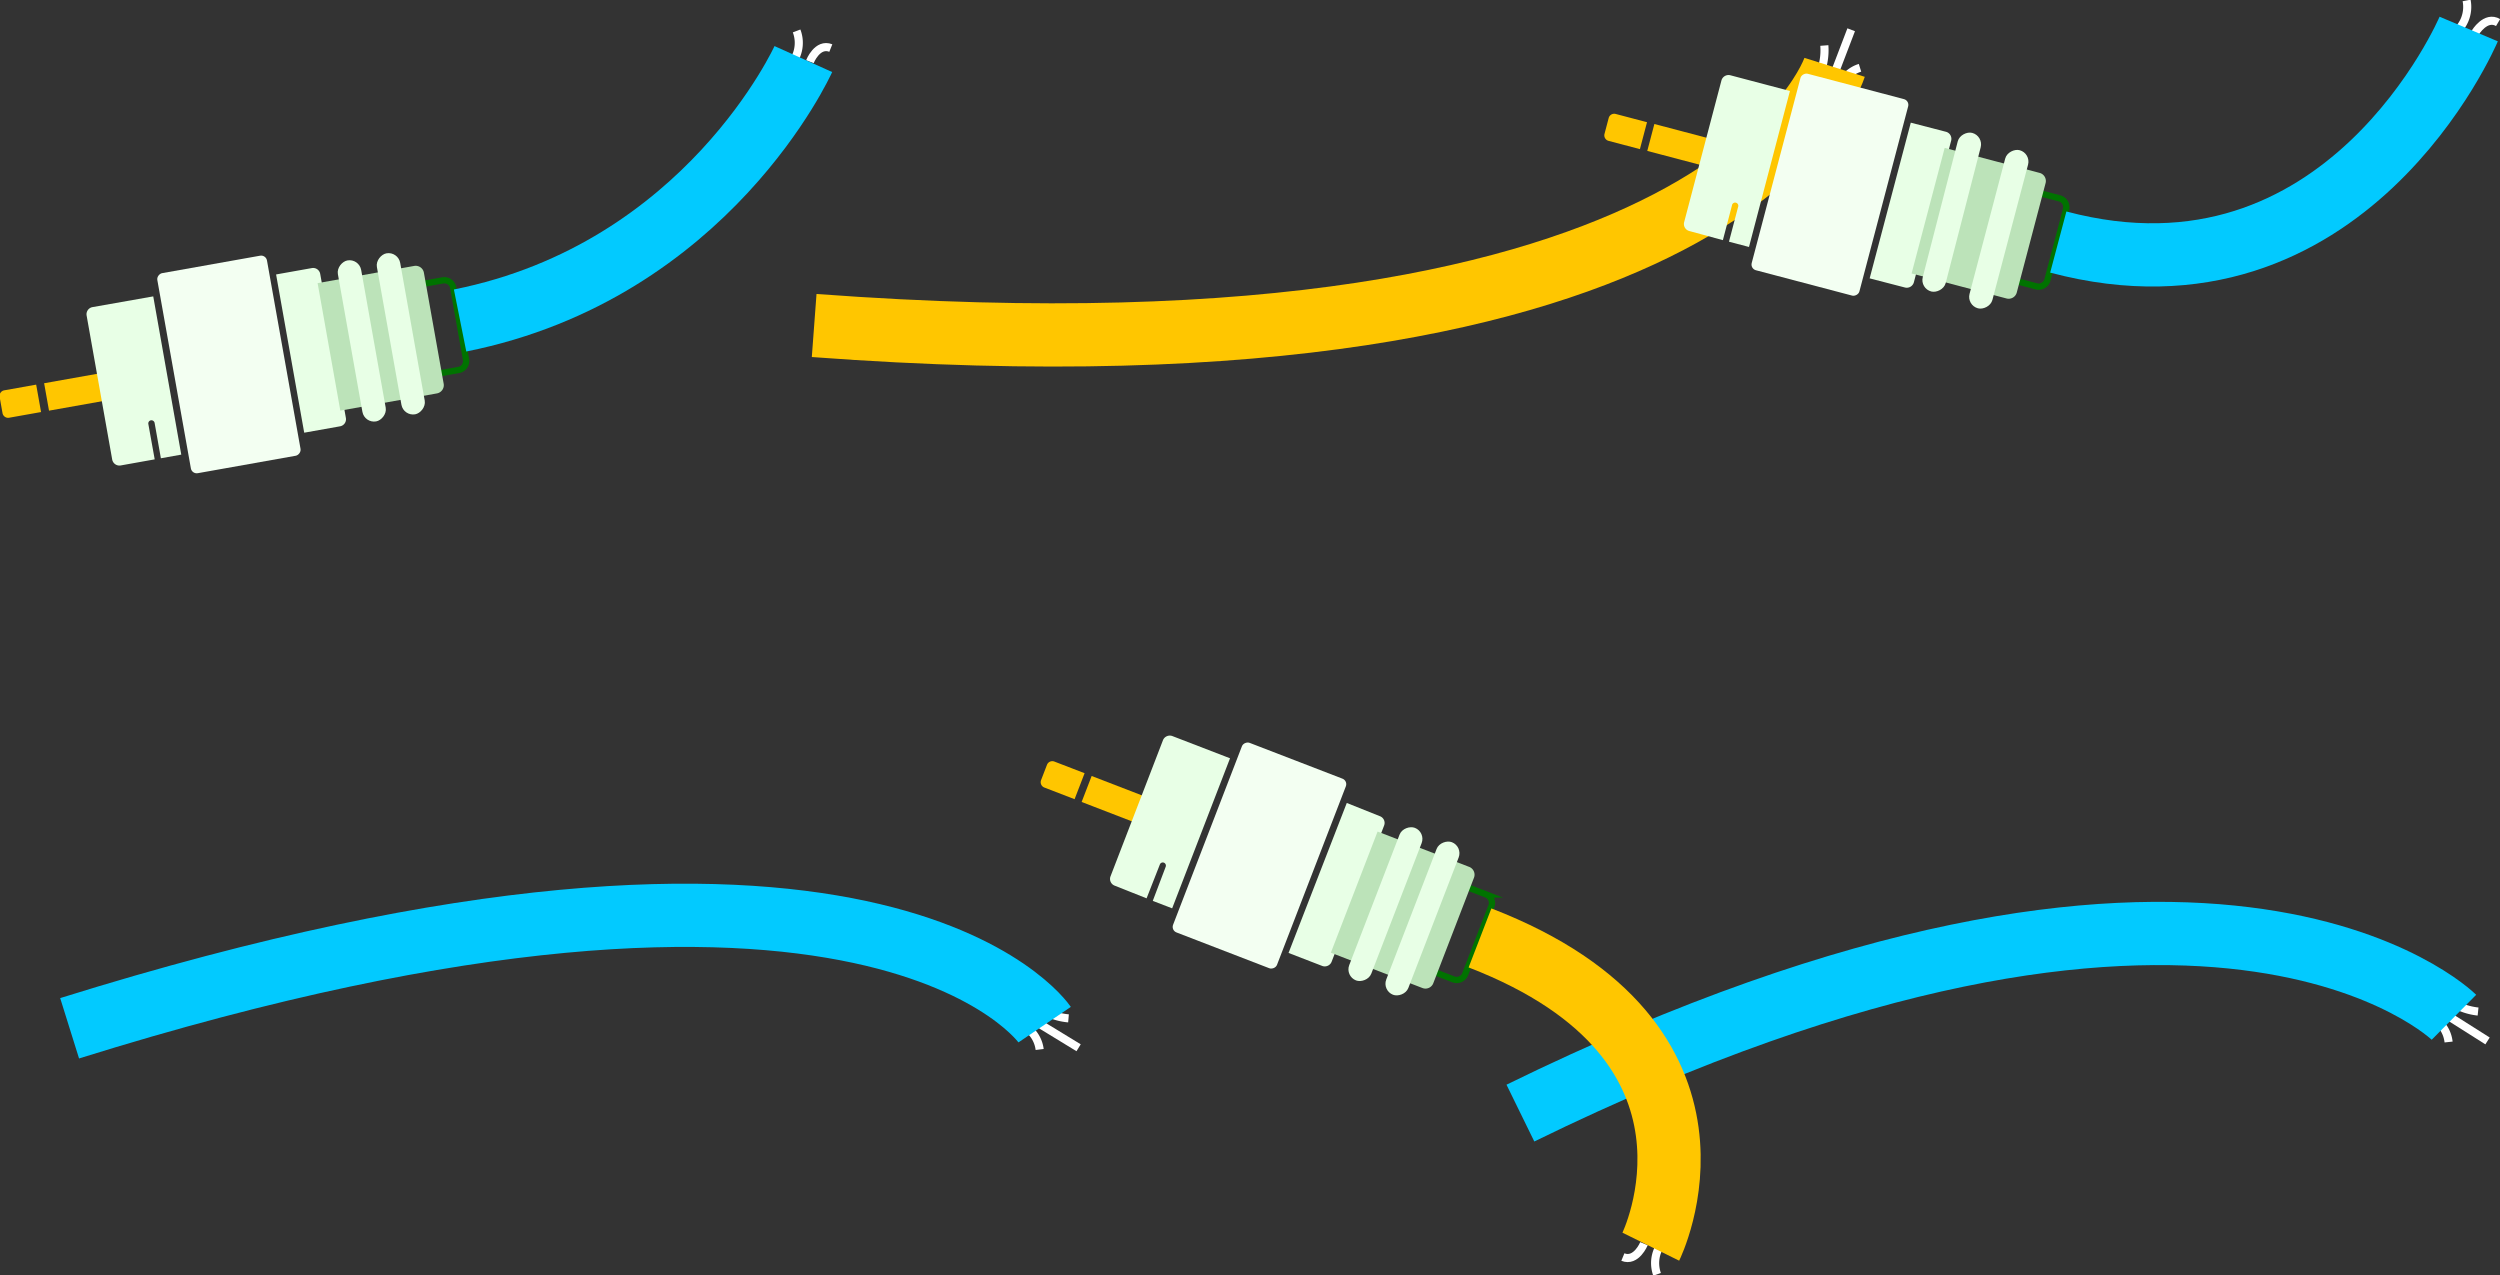 <svg xmlns="http://www.w3.org/2000/svg" viewBox="0 0 274.73 140.16"><rect x="0" y="0" width="274.73" height="140.16" fill="#333333" stroke="none"/><defs><style>.cls-1,.cls-2,.cls-3,.cls-5,.cls-7{fill:none;}.cls-1{stroke:#fff;stroke-width:0.89px;}.cls-1,.cls-2,.cls-3,.cls-5{stroke-miterlimit:10;}.cls-2{stroke:#02caff;}.cls-2,.cls-3{stroke-width:6.95px;}.cls-3{stroke:#ffc600;}.cls-4{fill:#e8ffe6;}.cls-5{stroke:#007300;stroke-width:0.69px;}.cls-6{fill:#bce3b9;}.cls-8{fill:#ffc600;}.cls-9{fill:#f3fff2;}</style></defs><g id="Layer_2" data-name="Layer 2"><g id="Cables_14" data-name="Cables 14"><path class="cls-1" d="M114.42,110.91a6.76,6.76,0,0,0,3,1"/><line class="cls-1" x1="113.65" y1="112.16" x2="118.53" y2="115.14"/><path class="cls-1" d="M112.36,112.64a3.5,3.5,0,0,1,1.89,2.69"/><path class="cls-2" d="M114.8,112.6S96.29,85.3,7.65,113"/><path class="cls-1" d="M269.32,110.09a6.73,6.73,0,0,0,3,1.07"/><line class="cls-1" x1="268.53" y1="111.33" x2="273.36" y2="114.39"/><path class="cls-1" d="M267.24,111.79a3.5,3.5,0,0,1,1.84,2.72"/><path class="cls-2" d="M269.67,111.79s-26.84-26.56-102.59,10.53"/><path class="cls-1" d="M200,8.09A6.82,6.82,0,0,0,200.48,5"/><line class="cls-1" x1="201.39" y1="8.61" x2="203.43" y2="3.27"/><path class="cls-1" d="M202.1,9.79a3.46,3.46,0,0,1,2.3-2.34"/><path class="cls-3" d="M201.61,7.4S190.33,43.3,89.47,35.77"/><path class="cls-4" d="M141.6,104.72l3.73,1.44a.81.81,0,0,0,1-.46l5.78-15a.79.79,0,0,0-.45-1L148,88.24Z"/><path class="cls-5" d="M155.76,100.83h10a0,0,0,0,1,0,0v2.61a1,1,0,0,1-1,1h-8a1,1,0,0,1-1-1v-2.61A0,0,0,0,1,155.76,100.83Z" transform="translate(7.16 215.73) rotate(-68.91)"/><path class="cls-6" d="M147.15,94.29h14.26a0,0,0,0,1,0,0v10.79a.92.92,0,0,1-.92.92H148.06a.92.92,0,0,1-.92-.92V94.29A0,0,0,0,1,147.15,94.29Z" transform="translate(5.33 208.05) rotate(-68.91)"/><line class="cls-7" x1="152.69" y1="102.89" x2="154.95" y2="97.03"/><line class="cls-7" x1="156.75" y1="104.46" x2="159.01" y2="98.6"/><rect class="cls-4" x="143.26" y="98.06" width="17.97" height="2.6" rx="1.3" transform="translate(4.76 205.65) rotate(-68.91)"/><rect class="cls-4" x="147.33" y="99.63" width="17.97" height="2.6" rx="1.3" transform="translate(5.9 210.46) rotate(-68.91)"/><path class="cls-8" d="M115.78,83.55h1.8a.63.63,0,0,1,.63.63v3.56a0,0,0,0,1,0,0h-3.06a0,0,0,0,1,0,0V84.18a.63.63,0,0,1,.63-.63Z" transform="translate(-5.21 163.69) rotate(-68.91)"/><rect class="cls-8" x="121.56" y="84.17" width="3.06" height="7.89" transform="translate(-3.41 171.26) rotate(-68.91)"/><path class="cls-4" d="M127.81,81.32l-5.78,15a.79.79,0,0,0,.45,1L126,98.72,127.46,95a.34.34,0,0,1,.44-.2.35.35,0,0,1,.2.45L126.68,99l2.13.82,6.36-16.49-6.33-2.44A.81.81,0,0,0,127.81,81.32Z"/><rect class="cls-9" x="127.24" y="87.9" width="22.33" height="12.24" rx="0.65" transform="translate(0.88 189.32) rotate(-68.91)"/><path class="cls-1" d="M183.1,136.09a3.64,3.64,0,0,0-1,3.95"/><path class="cls-1" d="M180.66,136.67s-.85,2.07-2.32,1.47"/><path class="cls-3" d="M181.41,137s11.07-22.42-18.77-33.93"/><path class="cls-4" d="M205.46,30.59l3.86,1a.81.81,0,0,0,1-.57l4.09-15.54a.8.8,0,0,0-.57-1l-3.86-1Z"/><path class="cls-5" d="M219.28,24.6h10a0,0,0,0,1,0,0v2.61a1,1,0,0,1-1,1h-8a1,1,0,0,1-1-1V24.6A0,0,0,0,1,219.28,24.6Z" transform="translate(141.6 236.58) rotate(-75.24)"/><path class="cls-6" d="M210.43,18.79h14.26a0,0,0,0,1,0,0V29.58a.92.92,0,0,1-.92.92H211.34a.92.92,0,0,1-.92-.92V18.79A0,0,0,0,1,210.43,18.79Z" transform="translate(138.29 228.74) rotate(-75.24)"/><line class="cls-7" x1="216.28" y1="27.55" x2="217.88" y2="21.48"/><line class="cls-7" x1="220.49" y1="28.66" x2="222.09" y2="22.59"/><rect class="cls-4" x="206.46" y="22.78" width="17.97" height="2.6" rx="1.3" transform="matrix(0.25, -0.97, 0.97, 0.25, 137.26, 226.28)"/><rect class="cls-4" x="210.68" y="23.9" width="17.97" height="2.6" rx="1.3" transform="translate(139.32 231.19) rotate(-75.24)"/><path class="cls-8" d="M177.68,12.28h1.8a.63.63,0,0,1,.63.63v3.56a0,0,0,0,1,0,0h-3.06a0,0,0,0,1,0,0V12.91A.63.63,0,0,1,177.68,12.28Z" transform="translate(119.18 183.4) rotate(-75.24)"/><rect class="cls-8" x="183.71" y="12.18" width="3.06" height="7.89" transform="translate(122.44 191.13) rotate(-75.24)"/><path class="cls-4" d="M189.17,8.85l-4.09,15.54a.8.8,0,0,0,.57,1l3.68,1,1-3.82a.35.35,0,1,1,.67.18l-1,3.81,2.2.58L196.7,10l-6.55-1.73A.81.81,0,0,0,189.17,8.85Z"/><rect class="cls-9" x="189.94" y="14.19" width="22.33" height="12.24" rx="0.65" transform="translate(130.22 209.59) rotate(-75.24)"/><path class="cls-1" d="M269.49,3.82A3.68,3.68,0,0,0,271.06.05"/><path class="cls-1" d="M272,3.6s1.15-1.93,2.52-1.12"/><path class="cls-2" d="M271.29,3.19S257.85,35,226.19,26.6"/><path class="cls-4" d="M33.43,47.55l3.93-.7a.79.79,0,0,0,.65-.92L35.19,30.11a.79.79,0,0,0-.92-.65l-3.93.7Z"/><path class="cls-5" d="M43.75,34h10a0,0,0,0,1,0,0v2.61a1,1,0,0,1-1,1h-8a1,1,0,0,1-1-1V34A0,0,0,0,1,43.75,34Z" transform="translate(22.03 90.15) rotate(-100.1)"/><path class="cls-6" d="M34.78,31.22H49a0,0,0,0,1,0,0V42a.92.92,0,0,1-.92.92H35.69a.92.92,0,0,1-.92-.92V31.22A0,0,0,0,1,34.78,31.22Z" transform="translate(12.76 84.83) rotate(-100.1)"/><line class="cls-7" x1="41.97" y1="40.25" x2="40.87" y2="34.07"/><line class="cls-7" x1="46.26" y1="39.49" x2="45.15" y2="33.31"/><rect class="cls-4" x="30.77" y="36.15" width="17.97" height="2.6" rx="1.3" transform="translate(9.86 83.17) rotate(-100.1)"/><rect class="cls-4" x="35.07" y="35.39" width="17.97" height="2.6" rx="1.3" transform="translate(15.65 86.49) rotate(-100.1)"/><path class="cls-8" d="M1.33,42h1.8a.63.63,0,0,1,.63.63v3.56a0,0,0,0,1,0,0H.7a0,0,0,0,1,0,0V42.68A.63.63,0,0,1,1.33,42Z" transform="translate(-40.84 54.07) rotate(-100.1)"/><rect class="cls-8" x="7.47" y="38.99" width="3.06" height="7.89" transform="translate(-31.69 59.32) rotate(-100.1)"/><path class="cls-4" d="M9.52,34.68,12.33,50.5a.81.81,0,0,0,.93.65L17,50.48l-.7-3.89a.35.35,0,0,1,.28-.4.36.36,0,0,1,.41.28l.69,3.89,2.24-.4L16.84,32.57l-6.68,1.18A.8.8,0,0,0,9.52,34.68Z"/><rect class="cls-9" x="13.99" y="33.94" width="22.33" height="12.24" rx="0.65" transform="translate(-9.87 71.84) rotate(-100.1)"/><path class="cls-1" d="M86.6,7.4a3.66,3.66,0,0,0,.94-4"/><path class="cls-1" d="M89,6.78s.82-2.09,2.3-1.5"/><path class="cls-2" d="M88.28,6.49S77.79,29.78,50.56,35.22"/></g></g></svg>